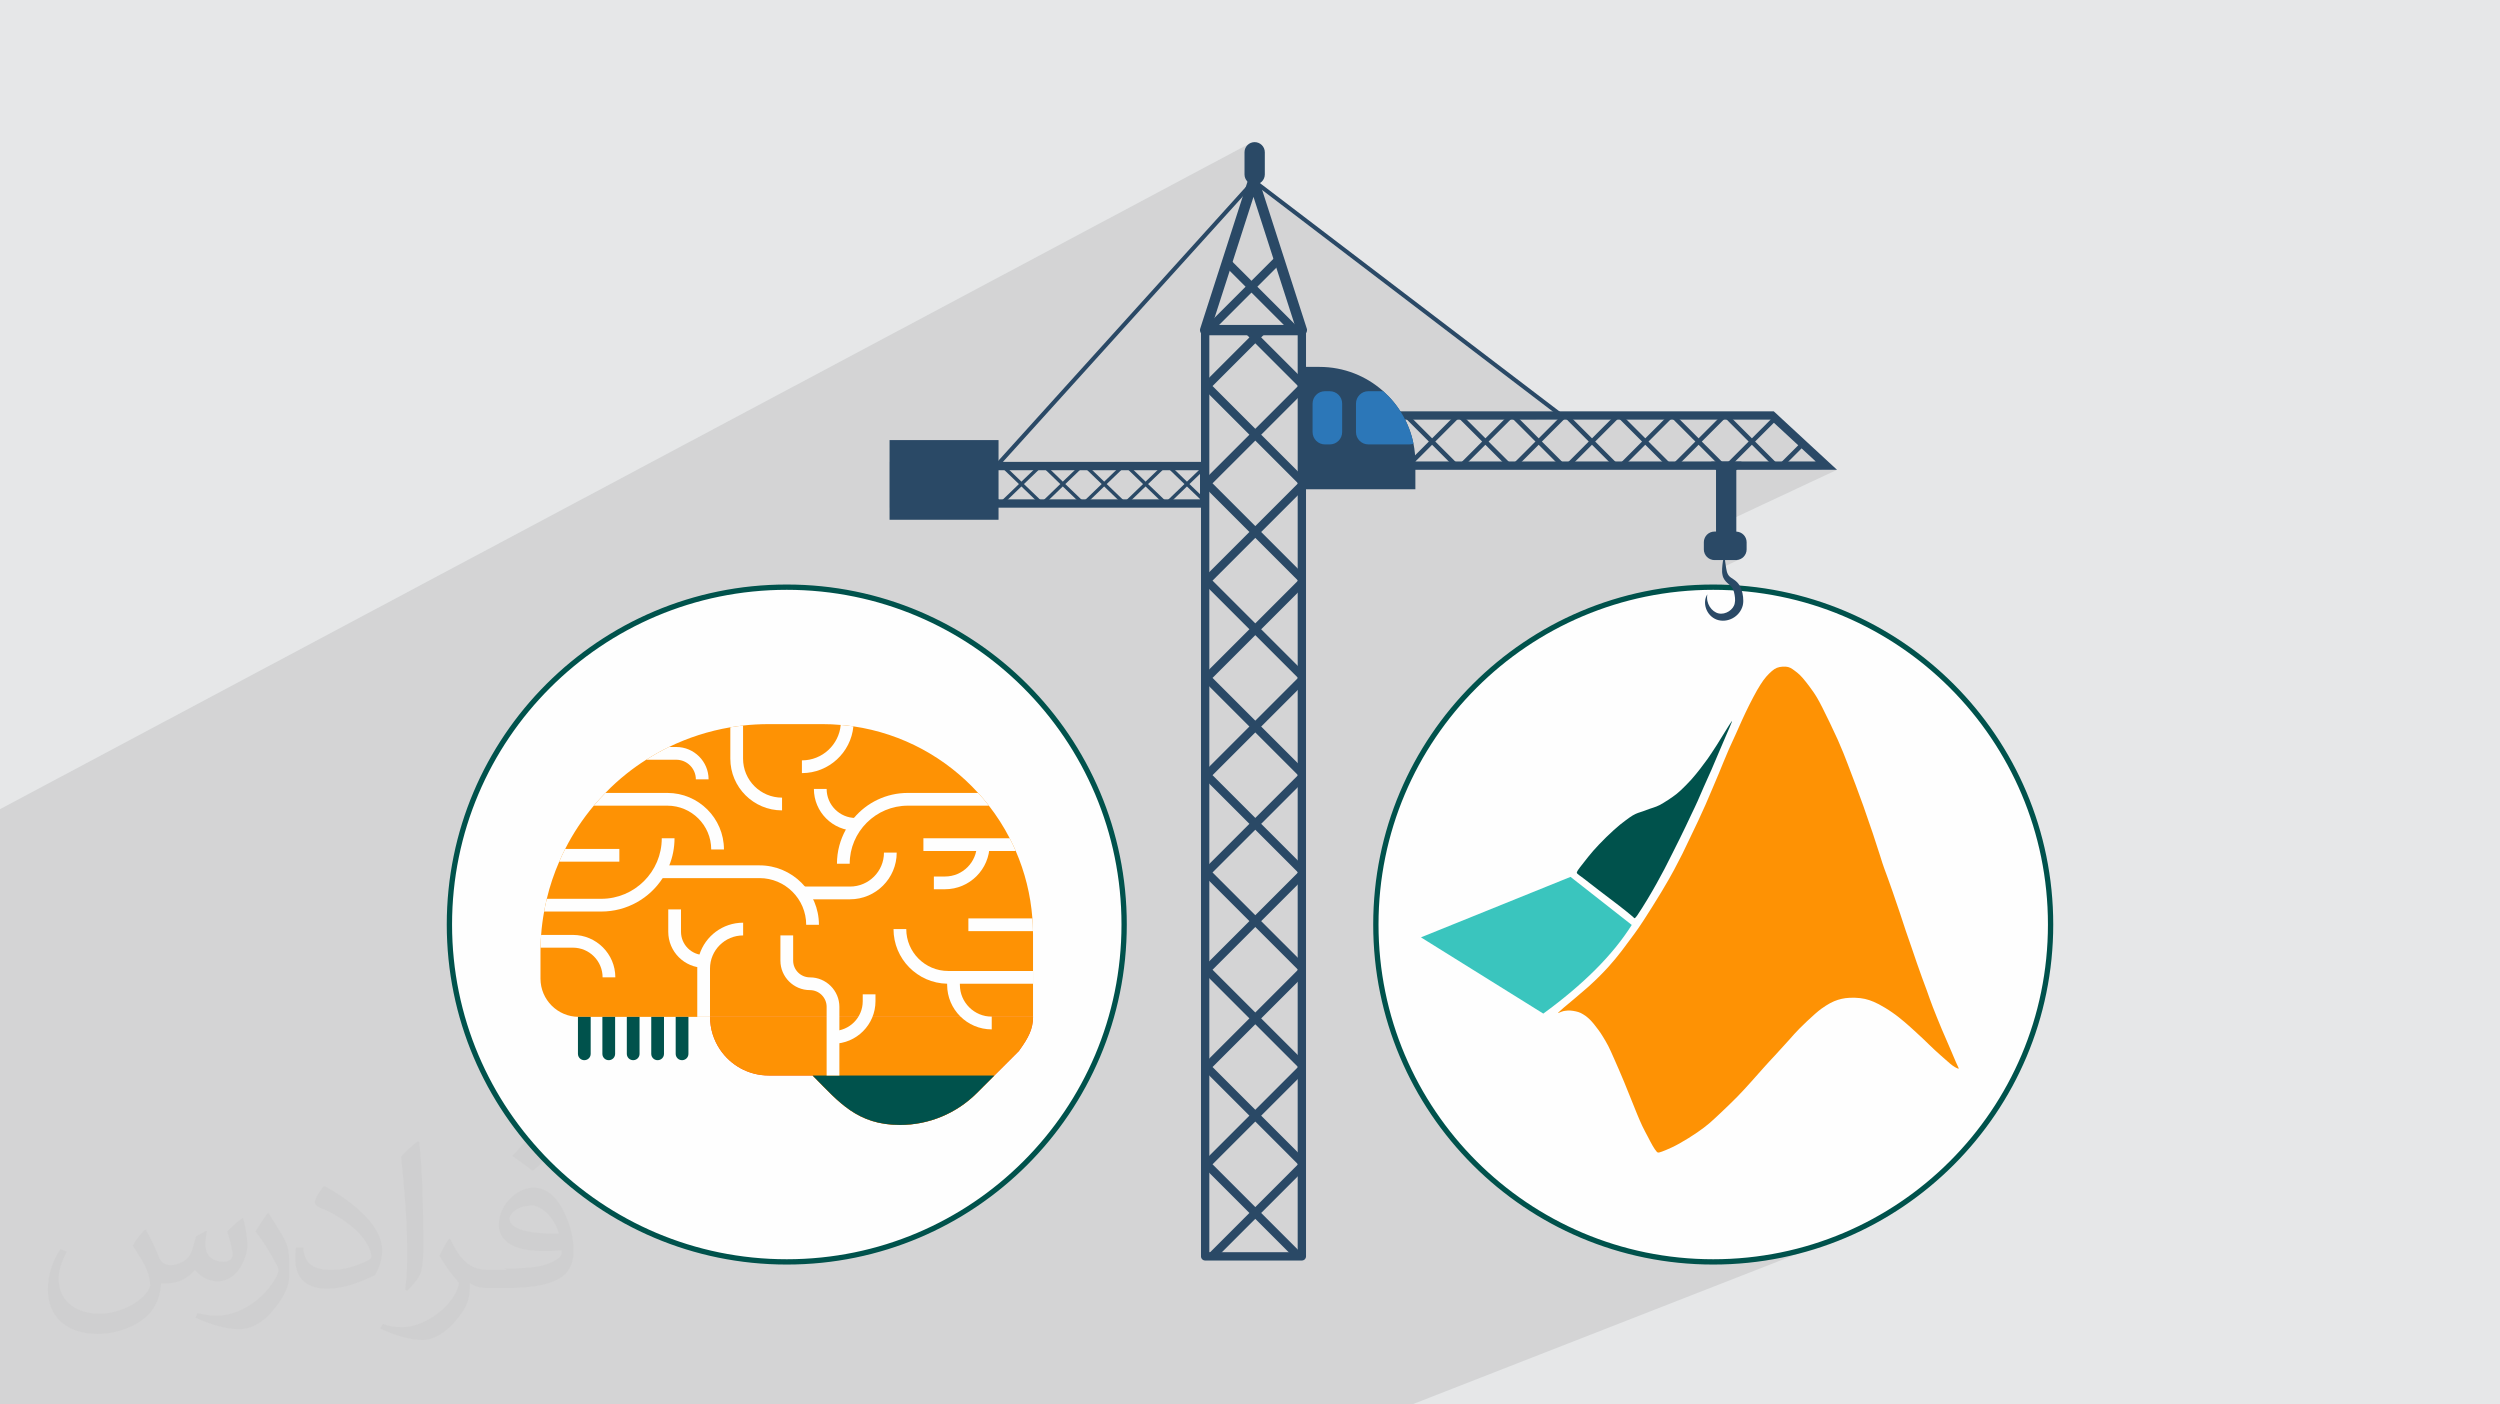 <?xml version="1.0" encoding="UTF-8"?>
<!DOCTYPE svg PUBLIC "-//W3C//DTD SVG 1.1//EN" "http://www.w3.org/Graphics/SVG/1.1/DTD/svg11.dtd">
<!-- Creator: CorelDRAW -->
<svg xmlns="http://www.w3.org/2000/svg" xml:space="preserve" width="94.217mm" height="52.913mm" version="1.1" style="shape-rendering:geometricPrecision; text-rendering:geometricPrecision; image-rendering:optimizeQuality; fill-rule:evenodd; clip-rule:evenodd"
viewBox="0 0 9421.7 5291.3"
 xmlns:xlink="http://www.w3.org/1999/xlink"
 xmlns:xodm="http://www.corel.com/coreldraw/odm/2003">
 <defs>
  <style type="text/css">
   <![CDATA[
    .str1 {stroke:#00524C;stroke-width:20;stroke-miterlimit:22.926}
    .str0 {stroke:#2A4966;stroke-width:7.62;stroke-miterlimit:22.926}
    .fil8 {fill:#00524C}
    .fil7 {fill:#3AC5BE}
    .fil0 {fill:#E6E7E8}
    .fil3 {fill:#FE9204}
    .fil4 {fill:#FEFEFE}
    .fil11 {fill:#00524C;fill-rule:nonzero}
    .fil5 {fill:#2A4966;fill-rule:nonzero}
    .fil6 {fill:#2C77B8;fill-rule:nonzero}
    .fil9 {fill:#FE9204;fill-rule:nonzero}
    .fil12 {fill:#FEFEFE;fill-rule:nonzero}
    .fil10 {fill:#FF5224;fill-rule:nonzero}
    .fil2 {fill:#373435;fill-opacity:0.031}
    .fil1 {fill:#373435;fill-opacity:0.102}
   ]]>
  </style>
 </defs>
 <g id="Layer_x0020_1">
  <polygon class="fil0" points="-0,0 9421.7,0 9421.7,5291.3 -0,5291.3 "/>
  <polygon class="fil1" points="-0,5149.04 -0,5146.3 -0,5146.18 -0,5144.59 -0,5129.99 -0,5127.29 -0,5114.86 -0,5088.79 -0,5077.97 -0,5066.07 -0,5043.86 -0,5028.33 -0,5022.69 -0,5021.74 -0,5012.44 -0,4989.61 -0,4984.28 -0,4980.54 -0,4978.96 -0,4971.47 -0,4952.17 -0,4942.14 -0,4907.47 -0,4907.17 -0,4895.89 -0,4895.86 -0,4895.3 -0,4887.58 -0,4880.82 -0,4869.21 -0,4866.95 -0,4866.85 -0,4836.82 -0,4836.74 -0,4836.12 -0,4829.1 -0,4828.65 -0,4811.43 -0,4809.29 -0,4796.66 -0,4791.52 -0,4776.2 -0,4775.73 -0,4765.75 -0,4765.65 -0,4761.25 -0,4759.06 -0,4750.18 -0,4732.6 -0,4730.15 -0,4717.72 -0,4712.58 -0,4706.21 -0,4702.83 -0,4696.59 -0,4691.89 -0,4682.3 -0,4670.4 -0,4663.19 -0,4652.9 -0,4650.15 -0,4637.92 -0,4634.62 -0,4632.78 -0,4626.65 -0,4624.77 -0,4616.93 -0,4612.18 -0,4602.49 -0,4591.54 -0,4589.73 -0,4572.33 -0,4569.24 -0,4557.24 -0,4553.31 -0,4552.11 -0,4551.05 -0,4546.23 -0,4536.4 -0,4531.6 -0,4521.81 -0,4512.71 -0,4508.17 -0,4490.9 -0,4487.4 -0,4475.67 -0,4470.54 -0,4464.92 -0,4454.97 -0,4450.12 -0,4441.58 -0,4440.23 -0,4440.14 -0,4425.69 -0,4408.57 -0,4406.5 -0,4404.7 -0,4393.19 -0,4388.06 -0,4383.92 -0,4382.72 -0,4379.17 -0,4372.65 -0,4367.74 -0,4357.73 -0,4345.86 -0,4332.22 -0,4325.29 -0,4317.08 -0,4309.78 -0,4307.4 -0,4304.65 -0,4299.58 -0,4289.4 -0,4284.44 -0,4275.6 -0,4274.32 -0,4268.79 -0,4237.36 -0,4235.11 -0,4215.51 -0,4205.22 -0,4202.32 -0,4196.76 -0,4159.46 -0,4130.52 -0,4129.35 -0,4121.22 -0,4113.57 -0,4079.06 -0,4066.81 -0,4065.01 -0,4063.22 -0,4054.85 -0,4050.98 -0,4047.1 -0,4032.99 -0,4031.22 -0,4029.72 -0,4028.48 -0,4022.86 -0,4021.25 -0,4010.77 -0,4009.17 -0,3999.53 -0,3998.61 -0,3994.83 -0,3993.98 -0,3990.02 -0,3986.53 -0,3985.65 -0,3982.72 -0,3973.03 -0,3964.7 -0,3959.66 -0,3941.88 -0,3929.78 -0,3925.74 -0,3925.37 -0,3921.42 -0,3919.17 -0,3917.64 -0,3916.95 -0,3913.84 -0,3904.23 -0,3895.83 -0,3880.83 -0,3872.35 -0,3862.99 -0,3860.35 -0,3856.14 -0,3856.09 -0,3848.13 -0,3847.64 -0,3844.32 -0,3834.81 -0,3826.32 -0,3822.46 -0,3802.32 -0,3802.16 -0,3790.28 -0,3786.27 -0,3778 -0,3777.7 -0,3774.19 -0,3764.75 -0,3756.2 -0,3752.14 -0,3746.08 -0,3720.07 -0,3715.7 -0,3711.13 -0,3707.1 -0,3703.66 -0,3696.8 -0,3696.68 -0,3681.98 -0,3675.78 -0,3666.59 -0,3664.28 -0,3604.52 -0,3581.78 -0,3576.76 -0,3572.31 -0,3572.19 -0,3561.52 -0,3560.84 -0,3539.28 -0,3510.16 -0,3500.78 -0,3498.81 -0,3465.06 -0,3462.36 -0,3462.34 -0,3457.33 -0,3457.28 -0,3427.28 -0,3405.25 -0,3399.87 -0,3375.58 -0,3270.45 -0,3217.46 -0,3217.19 -0,3207.77 -0,3194.49 -0,3190.28 -0,3181.63 -0,3174.17 -0,3141.49 -0,3069.26 -0,3049.47 4713.45,538.63 4706.94,542.17 4701.27,546.85 4696.59,552.52 4693.05,559.03 4690.82,566.22 4690.04,573.94 4690.04,657.29 4690.3,661.79 4691.07,666.13 4692.3,670.29 4693.99,674.24 4696.08,677.94 4698.57,681.38 4701.4,684.51 4704.57,687.32 4701.24,697.69 4683.98,716.79 4724.46,695.41 4716.07,704.7 4723.27,727.12 4751.49,712.24 5850.97,1550.28 5786.61,1581.7 5869,1581.7 5846.11,1604.64 5893.24,1581.7 5905.14,1581.7 5913.14,1589.7 5929.58,1581.7 6069.87,1581.7 6047.21,1604.41 6094.12,1581.7 6106.02,1581.7 6113.98,1589.66 6130.43,1581.7 6270.71,1581.7 6248.26,1604.19 6294.99,1581.7 6306.89,1581.7 6314.82,1589.63 6331.3,1581.7 6471.58,1581.7 6449.37,1603.96 6495.86,1581.7 6507.76,1581.7 6515.66,1589.6 6532.17,1581.7 6672.44,1581.7 6662.24,1591.93 6706.9,1570.65 6706.99,1570.73 6662,1592.16 6638.89,1615.33 6685.14,1593.31 6685.54,1593.69 6776.86,1678.1 6743.32,1711.65 6789.53,1689.83 6790.02,1690.28 6790.02,1690.32 6856.37,1751.59 6882.98,1739.09 6882.98,1748.26 6893.63,1743.26 6882.98,1754.79 6867.63,1761.99 6872.32,1766.32 6863.43,1770.49 6923.16,1770.49 6467.12,1984.04 6467.12,2003.3 6427.67,2021.75 6424.31,2027.94 6421.96,2035.5 6421.14,2043.62 6421.14,2070.51 6421.96,2078.64 6424.31,2086.21 6428.03,2093.05 6432.95,2099.02 6438.92,2103.94 6445.76,2107.66 6453.33,2110.01 6461.46,2110.83 6493.9,2110.83 6493.26,2114.41 6500.96,2110.83 6543.31,2110.83 6543.63,2110.68 6551.49,2109.61 6558.8,2107.11 6490.41,2138.83 6490.11,2142.09 6489.94,2145.44 6489.86,2148.86 6489.87,2152.33 6490.01,2155.86 6490.31,2159.44 6490.78,2163.08 6491.45,2166.78 6492.34,2170.53 6493.49,2174.31 6495.06,2178.03 6496.98,2181.64 6499.18,2185.1 6501.59,2188.38 6504.14,2191.43 6506.77,2194.22 6509.4,2196.71 6511.98,2199.08 6514.48,2201.33 6516.88,2203.46 6519.16,2205.5 6521.29,2207.46 6523.25,2209.35 6525.01,2211.19 6526.56,2213 6526.74,2213.23 6526.92,2213.46 6527.1,2213.7 6527.28,2213.93 6527.45,2214.17 6527.62,2214.41 6527.79,2214.65 6527.96,2214.9 5444.94,2714.46 5437.77,2723.58 5402.33,2773.42 5369.26,2825.01 5338.64,2878.25 5310.56,2933.07 5285.1,2989.39 5262.34,3047.13 5242.35,3106.2 5225.22,3166.53 5211.02,3228.05 5199.84,3290.66 5191.75,3354.29 5186.84,3418.85 5185.19,3484.28 5186.84,3549.71 5191.75,3614.27 5199.84,3677.9 5211.02,3740.51 5225.22,3802.03 5242.35,3862.36 5262.34,3921.43 5285.1,3979.17 5310.56,4035.49 5338.64,4090.31 5369.26,4143.55 5402.33,4195.14 5437.77,4244.98 5475.52,4293.01 5515.48,4339.15 5557.58,4383.3 5601.73,4425.4 5647.87,4465.36 5695.9,4503.11 5745.74,4538.55 5797.33,4571.62 5850.57,4602.24 5905.39,4630.32 5961.71,4655.78 6019.45,4678.54 6078.52,4698.53 6138.85,4715.66 6200.37,4729.86 6262.98,4741.04 6326.61,4749.13 6391.17,4754.04 6456.6,4755.69 6522.03,4754.04 6586.59,4749.13 6650.22,4741.04 6712.83,4729.86 6774.35,4715.66 6834.68,4698.53 6893.75,4678.54 5325.85,5291.3 3592.5,5291.3 3589.55,5291.3 3567.89,5291.3 3552.82,5291.3 3552.79,5291.3 3552.53,5291.3 3552.51,5291.3 3537.4,5291.3 3528.91,5291.3 3528.88,5291.3 3528.6,5291.3 3516.11,5291.3 3510.85,5291.3 3477.14,5291.3 3468.31,5291.3 3238.7,5291.3 3217.29,5291.3 3187.17,5291.3 3184.04,5291.3 3057.97,5291.3 2986.24,5291.3 2957.12,5291.3 2848.01,5291.3 2748.54,5291.3 2742.69,5291.3 2643.96,5291.3 2504.1,5291.3 2361.32,5291.3 2241.61,5291.3 2172.6,5291.3 2145.44,5291.3 2045.05,5291.3 1985.59,5291.3 1950.35,5291.3 1944.79,5291.3 1850.77,5291.3 1710.2,5291.3 1574.2,5291.3 1463.91,5291.3 1397.67,5291.3 1372.24,5291.3 1279.97,5291.3 1189.66,5291.3 1184.36,5291.3 1094.61,5291.3 953.57,5291.3 823.87,5291.3 722.34,5291.3 658.61,5291.3 634.89,5291.3 549.98,5291.3 463.83,5291.3 458.76,5291.3 373.02,5291.3 231.78,5291.3 107.95,5291.3 14.41,5291.3 -0,5291.3 -0,5269.71 -0,5259.47 -0,5226.03 -0,5223.93 -0,5223.39 -0,5203.99 -0,5185.13 -0,5182.87 -0,5175.9 -0,5151.61 "/>
  <path class="fil2" d="M551.23 4638.46c17.78,27.94 27.94,53.34 40.64,81.29 7.62,17.78 12.7,48.26 53.34,48.26 12.7,0 27.94,-5.08 43.18,-12.7 17.78,-10.16 27.94,-22.86 35.56,-43.18l15.24 -53.34 38.1 -20.32 2.54 2.54c-5.08,20.32 -5.08,38.1 -5.08,53.34 0,45.72 38.1,60.97 68.59,60.97 17.78,0 33.02,-10.16 33.02,-25.4 0,-20.32 -10.16,-58.43 -20.32,-88.91 17.78,-17.78 35.56,-35.56 58.43,-50.8l2.54 2.54c10.16,38.1 15.24,76.21 15.24,101.61 0,22.86 -10.16,53.34 -20.32,71.13 -17.78,35.56 -50.8,63.51 -91.45,63.51 -30.48,0 -63.51,-15.24 -86.37,-43.18l0 0c-22.86,27.94 -55.88,50.8 -109.23,50.8l-17.78 0c-2.54,35.56 -10.16,60.97 -22.86,83.83 -33.02,63.51 -127.01,106.69 -215.92,106.69 -124.47,0 -187.98,-71.13 -187.98,-167.65 0,-58.43 20.32,-114.31 48.26,-152.41l22.86 10.16c-17.78,35.56 -30.48,68.59 -30.48,101.61 0,88.91 71.13,132.09 154.95,132.09 78.75,0 175.28,-50.8 190.52,-106.69 -5.08,-63.51 -30.48,-91.45 -66.05,-149.87 10.16,-20.32 25.4,-38.1 43.18,-58.43l2.54 0 0 0 5.08 -2.54 0 0 0 0 0 0 0 0 0 0 0 0 0 0 0 0 0 5.08 0.03 -0.03zm1432.69 -337.85c25.4,15.24 53.34,35.56 76.21,58.43 -15.24,20.32 -30.48,38.1 -53.34,53.34 -25.4,-20.32 -50.8,-38.1 -76.21,-55.88 17.78,-20.32 35.56,-38.1 50.8,-55.88l0 0 0 0 0 0 0 0 0 0 0 0 0 0 0 0 2.54 0 0 -0.01zm12.7 243.86c-43.18,0 -76.21,27.94 -76.21,48.26 0,43.18 86.37,58.43 185.44,55.88 -12.7,-50.8 -58.43,-106.69 -109.23,-106.69l0 0 0 0 0 0 0 0 0 0 0 0 0 0 0 0 0 0 0 2.54 0 0.01zm-96.53 236.24c55.88,0 104.15,-2.54 139.71,-10.16 40.64,-10.16 76.21,-30.48 76.21,-45.72 0,-5.08 0,-7.62 0,-12.7 -22.86,2.54 -48.26,2.54 -71.13,2.54 -76.21,0 -132.09,-17.78 -154.95,-58.43 -5.08,-10.16 -10.16,-22.86 -10.16,-38.1 0,-40.64 17.78,-78.75 48.26,-106.69 25.4,-22.86 53.34,-35.56 83.83,-35.56 53.34,0 93.99,43.18 121.93,109.23 15.24,35.56 27.94,78.75 27.94,129.55 0,35.56 -10.16,63.51 -30.48,86.37 -40.64,38.1 -114.31,53.34 -228.62,53.34l-50.8 0 0 0 -12.7 0c-27.94,0 -48.26,-5.08 -66.05,-17.78l-2.54 0c0,5.08 0,12.7 0,20.32 0,25.4 -7.62,58.43 -25.4,83.83 -50.8,76.21 -106.69,109.23 -152.41,109.23 -48.26,0 -106.69,-17.78 -160.03,-43.18l10.16 -17.78c17.78,7.62 40.64,12.7 73.67,12.7 86.37,0 198.14,-83.83 213.38,-165.11 -2.54,-5.08 -10.16,-15.24 -17.78,-22.86 -25.4,-30.48 -40.64,-55.88 -55.88,-81.29 12.7,-25.4 22.86,-45.72 35.56,-63.51l5.08 0c35.56,76.21 71.13,116.85 144.79,116.85l12.7 0 0 0 53.34 0 0 -2.54 0 0 0 0 0 0 -7.62 -2.54 -0.01 -0.01zm-373.41 78.75c5.08,-33.02 7.62,-73.67 7.62,-109.23l0 -53.34c0,-99.07 -12.7,-243.86 -22.86,-337.85 17.78,-20.32 43.18,-43.18 63.51,-58.43l5.08 2.54c12.7,119.39 15.24,256.56 15.24,383.57 0,33.02 0,66.05 -5.08,88.91 -2.54,30.48 -20.32,53.34 -55.88,88.91l-7.62 -5.08 0 0 0 0 0 0 0 0 0 0 0 0 0 0 0 0 -0.01 0zm-383.58 -157.5c2.54,48.26 25.4,83.83 104.15,83.83 50.8,0 91.45,-12.7 139.71,-35.56 7.62,-5.08 12.7,-10.16 12.7,-12.7 0,-27.94 -22.86,-68.59 -60.97,-104.15 -38.1,-33.02 -83.83,-63.51 -132.09,-81.29 -15.24,-7.62 -20.32,-15.24 -20.32,-20.32 0,-15.24 17.78,-40.64 33.02,-60.97l5.08 0c53.34,27.94 109.23,68.59 152.41,111.77 38.1,40.64 63.51,83.83 63.51,129.55 0,33.02 -10.16,66.05 -27.94,93.99 -58.43,27.94 -119.39,50.8 -177.82,50.8 -73.67,0 -121.93,-33.02 -121.93,-114.31 0,-10.16 0,-22.86 2.54,-40.64l25.4 0 0 0 0 0 0 0 0 0 0 0 0 0 0 0 0 0 0 0 0 0 2.54 0 0.01 0zm-132.09 -132.09l45.72 73.67c17.78,27.94 33.02,55.88 33.02,104.15l0 60.97c0,48.26 -30.48,99.07 -81.29,152.41 -38.1,35.56 -73.67,48.26 -106.69,48.26 -48.26,0 -101.61,-15.24 -165.11,-43.18l7.62 -17.78c20.32,5.08 43.18,10.16 71.13,10.16 91.45,0 182.9,-66.05 226.08,-147.33 5.08,-10.16 7.62,-17.78 7.62,-22.86 0,-10.16 -5.08,-20.32 -10.16,-27.94 -22.86,-43.18 -48.26,-83.83 -76.21,-119.39 15.24,-22.86 27.94,-45.72 45.72,-68.59l5.08 0 0 0 2.54 0 0 0 0 0 0 0 0 0 0 0 0 0 0 0 0 0 -5.08 -2.54 0.01 -0.01z"/>
  <g id="_2222170632128">
   <path class="fil3" d="M7398.7 2778.68c-68.05,0 -122.76,56.28 -122.76,124.37 0,68.05 54.73,122.84 122.76,122.84 68.14,0 124.37,-54.79 124.37,-122.84 0,-68.09 -56.23,-124.37 -124.37,-124.37l0 0z"/>
   <path class="fil4" d="M7314.38 3566.11c-125.77,0 -226.46,102.12 -226.46,227.85 0,124.37 100.69,226.46 226.46,226.46 124.34,0 226.55,-102.07 226.55,-226.46 0,-125.75 -102.21,-227.85 -226.55,-227.85l0 0z"/>
   <path class="fil3" d="M7314.38 3669.61c-68.05,0 -124.34,56.29 -124.34,124.34 0,68.08 56.29,122.87 124.34,122.87 68.14,0 122.84,-54.79 122.84,-122.87 0,-68.05 -54.71,-124.34 -122.84,-124.34l0 0z"/>
   <path class="fil5" d="M4395.31 1890.22l-68.58 -65.97 68.58 -65.97 68.55 65.97 -68.55 65.97zm-155.95 0l-68.58 -65.97 68.58 -65.97 68.44 65.97 -68.44 65.97zm-155.93 0l-68.58 -65.97 68.58 -65.97 68.43 65.97 -68.43 65.97zm-155.95 0l-68.58 -65.97 68.58 -65.97 68.43 65.97 -68.43 65.97zm-156.05 0l-68.47 -65.97 68.47 -65.97 68.58 65.97 -68.58 65.97zm-155.95 0l-68.43 -65.97 68.43 -65.97 68.58 65.97 -68.58 65.97zm-155.94 0l-68.43 -65.97 68.43 -65.97 68.55 65.97 -68.55 65.97zm1083.32 -123.78l0 -14.11 -4.34 0 -4.2 4.07 -61.13 58.75 -60.74 -58.75 -4.35 -4.07 -25.61 0 -4.2 4.07 -61.03 58.75 -60.75 -58.75 -4.34 -4.07 -25.62 0 -4.19 4.07 -61.02 58.75 -60.77 -58.75 -4.34 -4.07 -25.62 0 -4.22 4.07 -61.02 58.75 -60.77 -58.75 -4.31 -4.07 -25.61 0 -4.2 4.07 -61.03 58.75 -61.02 -58.75 -4.19 -4.07 -25.5 0 -4.19 4.07 -61.02 58.75 -0.11 -0.17 -60.89 -58.58 -4.23 -4.07 -25.5 0 -4.19 4.07 -61.01 58.75 -61.04 -58.75 -4.19 -4.07 -25.5 0 -4.35 4.07 -60.88 58.75 -11.89 -11.47 0 18.2 2.46 2.38 -2.46 2.34 0 18.22 11.89 -11.47 66.69 64.24 4.2 4.11 14.12 0 4.34 -4.11 66.58 -64.24 66.7 64.24 4.2 4.11 14.11 0 4.31 -4.11 66.47 -64.07 0.12 -0.17 66.69 64.24 3.2 3.14 1 0.94 14.23 0 4.2 -4.12 66.58 -64.23 66.73 64.23 4.19 4.12 14.24 0 4.19 -4.12 66.58 -64.23 66.7 64.23 4.35 4.12 14.11 0 4.2 -4.12 66.58 -64.23 66.83 64.23 4.22 4.12 14.12 0 4.23 -4.12 66.58 -64.23 66.7 64.23 4.35 4.12 14.08 0 4.34 -4.12 66.47 -64.23 65 62.35 4.69 4.73 0 -18.22 -4.69 -4.58 -55.47 -53.38 55.47 -53.26 4.69 -4.57 0 0.05z"/>
   <polygon class="fil5" points="4538.14,1756.4 4522.41,1756.4 4522.41,1881.89 3385.35,1881.89 3385.35,1772.11 4538.14,1772.11 4538.14,1756.4 4522.41,1756.4 4538.14,1756.4 4538.14,1740.67 3353.92,1740.67 3353.92,1913.29 4553.84,1913.29 4553.84,1740.67 4538.14,1740.67 "/>
   <polygon class="fil5" points="3352.49,1958.83 3763.18,1958.83 3763.18,1658.54 3352.49,1658.54 "/>
   <path class="fil5" d="M6501.81 1752.27l-88.25 -88.25 88.25 -88.27 88.26 88.27 -88.26 88.25zm-200.87 0l-88.25 -88.25 88.25 -88.27 88.27 88.27 -88.27 88.25zm-200.87 0l-88.27 -88.25 88.27 -88.27 88.27 88.27 -88.27 88.25zm-200.88 0l-88.25 -88.25 88.25 -88.27 88.27 88.27 -88.27 88.25zm-200.87 0l-88.27 -88.25 88.27 -88.27 88.27 88.27 -88.27 88.25zm-200.87 0l-88.27 -88.25 88.27 -88.27 88.27 88.27 -88.27 88.25zm-200.86 0l-88.25 -88.25 88.25 -88.27 88.26 88.27 -88.26 88.25zm-200.88 0l-88.25 -88.25 88.25 -88.27 88.26 88.27 -88.26 88.25zm1692.27 -85.29l-85.27 85.28 -88.27 -88.25 81.84 -81.84 -12.55 -11.78 -81.35 81.53 -85.92 -85.93 -5.49 -5.49 -18.22 0 -5.49 5.49 -85.75 85.93 -91.41 -91.42 -18.22 0 -5.49 5.49 -85.75 85.93 -91.41 -91.42 -18.2 0 -5.48 5.49 -85.75 85.93 -85.93 -85.93 -5.48 -5.49 -18.22 0 -5.49 5.49 -85.75 85.93 -85.92 -85.93 -5.49 -5.49 -18.22 0 -5.49 5.49 -85.75 85.93 -91.41 -91.42 -18.22 0 -5.49 5.49 -85.75 85.93 -85.92 -85.93 -5.49 -5.49 -18.22 0 -5.49 5.49 -85.75 85.93 -85.92 -85.93 -5.49 -5.49 -18.22 0 -5.48 5.49 -85.75 85.93 -89.68 -89.68 0 24.33 0.61 0.65 76.8 76.79 -71.31 71.31 -5.52 5.49 -0.62 0.61 0 18.87 5.66 0 5.49 -5.49 78.53 -78.53 78.38 78.53 5.49 5.49 32.98 0 5.49 -5.49 78.53 -78.53 78.36 78.53 5.48 5.49 32.99 0 84.01 -84.05 78.36 78.52 5.49 5.49 32.98 0 5.49 -5.49 78.53 -78.52 78.36 78.52 5.48 5.49 32.99 0 84.01 -84.05 78.53 78.53 5.49 5.49 32.84 0 84.01 -84.05 78.53 78.52 5.49 5.49 32.83 0 5.49 -5.49 78.53 -78.52 78.53 78.52 5.49 5.49 32.83 0 5.53 -5.49 78.52 -78.52 84.02 84.05 32.84 0 84.01 -84.05 78.53 78.52 5.49 5.49 32.83 0 5.49 -5.49 76.01 -76.01 -12.71 -11.79 0.01 0.09z"/>
   <polygon class="fil5" points="6882.98,1754.79 6882.98,1739.09 4927.46,1739.09 4927.46,1581.7 6672.75,1581.7 6673.04,1581.97 6685.54,1593.69 6777.46,1678.66 6790.02,1690.28 6790.02,1690.32 6872.32,1766.32 6882.98,1754.79 6882.98,1739.09 6882.98,1754.79 6893.63,1743.26 6811.32,1667.25 6798.61,1655.49 6798.61,1655.45 6706.9,1570.65 6706.99,1570.73 6694.29,1558.82 6689.33,1554.36 6684.87,1550.28 4896.04,1550.28 4896.04,1770.49 6923.16,1770.49 6893.63,1743.26 "/>
   <polygon class="fil5" points="3764.47,1757.57 3752.81,1747.05 4724.52,671.93 5889.33,1559.75 5879.79,1572.25 4726.48,693.18 "/>
   <path class="fil5" d="M5334.09 1744.11l0 99.72 -427.84 0 0 -461.11 66.45 0c92.17,0 176.51,34.54 240.28,91.56 57.34,50.88 98.16,119.82 113.9,197.7 4.69,23.27 7.22,47.45 7.22,72.11l-0.01 0.02z"/>
   <path class="fil6" d="M5011.57 1674.88l-18.33 0c-25.71,0 -46.57,-20.86 -46.57,-46.57l0 -107.4c0,-25.71 20.86,-46.57 46.57,-46.57l18.33 0c25.71,0 46.58,20.83 46.58,46.57l0 107.4c0,25.71 -20.87,46.57 -46.58,46.57z"/>
   <path class="fil6" d="M5326.87 1672.01c-4.88,1.9 -10.39,2.82 -15.88,2.82l-154.24 0c-25.59,0 -46.48,-20.89 -46.48,-46.48l0 -107.44c0,-25.76 20.89,-46.63 46.48,-46.63l56.23 0c57.34,50.88 98.16,119.82 113.9,197.7l-0.01 0.03z"/>
   <path class="fil5" d="M4569.65 4387.9l161.12 -161.12 161.11 161.12 -161.11 161.11 -161.12 -161.11zm0 -366.63l161.12 -161.11 161.11 161.11 -161.11 161.12 -161.12 -161.12zm0 -366.61l161.12 -161.11 161.11 161.11 -161.11 161.11 -161.12 -161.11zm0 -366.62l161.12 -161.11 161.11 161.11 -161.11 161.12 -161.12 -161.12zm0 -366.64l161.12 -161.12 161.11 161.12 -161.11 161.11 -161.12 -161.11zm0 -366.62l161.12 -161.11 161.11 161.11 -161.11 161.14 -161.12 -161.14zm0 -366.61l161.12 -161.11 161.11 161.11 -161.11 161.11 -161.12 -161.11zm0 -366.65l161.12 -161.11 161.11 161.11 -161.11 161.11 -161.12 -161.11zm0 -366.65l161.12 -161.08 161.11 161.08 -161.11 161.11 -161.12 -161.11zm336.64 3269.68l-153.31 -153.3 153.31 -153.3 0 -60.05 -153.31 -153.3 153.31 -153.3 0 -60.01 -153.31 -153.3 153.31 -153.3 0 -60.05 -153.31 -153.3 153.31 -153.3 0 -60.05 -153.31 -153.3 153.31 -153.3 0 -60.01 -153.31 -153.3 153.31 -153.31 0 -60.04 -153.31 -153.3 153.31 -153.3 0 -60.05 -153.31 -153.3 153.31 -153.3 0 -60.05 -153.31 -153.3 153.31 -153.3 0 -60.04 -153.31 -153.31 27.56 -27.55 -44.4 0 -5.34 5.34 -5.34 -5.34 -44.43 0 27.55 27.55 -166.68 166.68 0 33.26 166.68 166.68 -166.68 166.68 0 33.25 166.68 166.68 -166.68 166.68 0 33.25 166.68 166.69 -166.68 166.68 0 33.25 166.68 166.68 -166.68 166.68 0 33.25 166.68 166.68 -166.68 166.72 0 33.25 166.68 166.68 -166.68 166.68 0 33.25 166.68 166.72 -166.68 166.68 0 33.25 166.68 166.68 -166.68 166.69 0 33.25 166.68 166.71 -163.53 163.54 44.4 0 141.33 -141.33 141.33 141.33 34.19 0 0 -10.24 -0.01 0.14z"/>
   <path class="fil5" d="M4906.31 4734.77l0 -15.7 -348.72 0 0 -3459.34 332.98 0 0 3475.04 15.71 0 0 -15.7 0 15.7 15.7 0 0 -3490.74c0,-4.13 -1.68,-8.19 -4.61,-11.12 -2.94,-2.94 -6.99,-4.61 -11.09,-4.61l-364.42 0c-4.14,0 -8.2,1.67 -11.13,4.61 -2.93,2.93 -4.61,6.99 -4.61,11.12l0 3490.74c0,4.13 1.68,8.19 4.61,11.09 2.93,2.93 6.99,4.61 11.13,4.61l364.42 0c4.13,0 8.19,-1.68 11.09,-4.61 2.93,-2.94 4.61,-6.96 4.61,-11.09l-15.7 0 0.03 0z"/>
   <polygon class="fil5" points="4738.54,1080.54 4825.52,993.38 4814.69,959.93 4716.38,1058.24 4629.7,971.56 4618.84,1005.15 4694.22,1080.54 4547.24,1227.38 4530.57,1244.02 4575.03,1244.02 4716.38,1102.7 4857.72,1244.02 4891.81,1244.02 4891.81,1233.82 "/>
   <path class="fil5 str0" d="M4906.25 1244.02l0 -15.7 -364.36 0 0 15.7 14.94 4.82 5.34 -16.67 0 0.03 71.61 -222.23 10.86 -33.6 0 -0.03 70.52 -219.27 0 0 21.04 -65.48 -0.04 0.1 2.82 -8.63 -14.94 -4.88 -14.94 4.82 1.41 4.4 29.67 92.35 59.51 184.99 0 0.06 10.86 33.46 0 -0.04 80.74 250.64 14.94 -4.82 0 -15.7 0 15.7 14.94 -4.81 -80.74 -250.68 0 -0.03 -10.82 -33.46 0 0.03 -59.52 -184.99 -29.69 -92.35 -1.41 -4.4c-2.05,-6.46 -8.13,-10.86 -14.9,-10.92 -6.78,0 -12.86,4.37 -14.96,10.83l-2.85 8.63 0 0.09 -21.03 65.5 0 0 -70.53 219.24 0 0 -10.86 33.63 -71.6 222.23 0 0 -5.34 16.63c-1.56,4.82 -0.71,10.01 2.26,14.07 2.97,4.07 7.66,6.45 12.71,6.45l364.36 0c5.05,0 9.74,-2.38 12.71,-6.45 2.97,-4.08 3.81,-9.28 2.27,-14.09l-14.94 4.82 -0.04 0.01z"/>
   <path class="fil5" d="M4728.36 695.61l0 0c-21.15,0 -38.32,-17.16 -38.32,-38.32l0 -83.35c0,-21.15 17.17,-38.32 38.32,-38.32 21.16,0 38.33,17.17 38.33,38.32l0 83.35c0,21.19 -17.17,38.32 -38.33,38.32z"/>
   <circle class="fil4 str1" cx="6456.6" cy="3484.28" r="1271.41"/>
   <g id="_2315258926864">
    <path class="fil7" d="M5918.79 3304.66l230.76 181.13c-70.62,112.32 -181.64,223.6 -333.35,334.13l-461.03 -287.31 563.62 -227.94 0 -0.02 0 0.01z"/>
    <path class="fil8" d="M6171.04 3448.7c8.96,-12.79 25.33,-39.15 38.63,-61.16 13.3,-22.26 23.8,-40.17 33.77,-58.34 9.98,-18.17 19.95,-36.33 29.42,-54.24 9.47,-18.17 18.42,-36.07 28.4,-56.03 9.99,-19.96 21.24,-41.95 29.67,-59.36 8.71,-17.39 14.85,-29.93 21.51,-44.25 6.9,-14.33 14.33,-30.44 21.99,-46.56 7.68,-16.13 15.6,-31.99 23.02,-48.88 7.67,-16.87 15.1,-34.54 23.79,-54.75 8.96,-20.2 19.46,-43.23 29.16,-65.23 9.72,-22.25 18.67,-43.74 27.64,-64.98 8.71,-20.97 17.66,-41.18 26.62,-62.16 8.96,-20.73 18.42,-41.95 21.49,-50.66 3.07,-8.45 -0.25,-4.35 -11.25,13.3 -11.01,17.66 -30.2,48.61 -44.53,71.88 -14.84,23.03 -24.82,38.12 -34.28,51.7 -9.47,13.3 -18.42,25.32 -28.41,38.11 -9.72,12.53 -20.71,26.1 -33.52,40.68 -13.03,14.33 -27.88,29.42 -39.39,40.17 -11.52,11 -20.21,17.4 -30.95,25.07 -11.01,7.68 -24.31,16.63 -34.79,22.78 -10.74,6.65 -18.66,10.74 -26.87,13.81 -8.44,3.33 -16.87,5.89 -25.58,8.71 -8.45,3.06 -17.14,6.38 -24.31,8.95 -7.16,2.3 -13.03,4.09 -19.19,6.4 -5.89,2.3 -12.28,4.87 -19.95,9.47 -7.94,4.61 -16.88,11.25 -28.15,19.7 -11.76,8.7 -25.32,19.19 -42.97,35.31 -17.66,15.86 -39.65,37.35 -56.29,55.01 -16.88,17.39 -28.13,31.21 -39.92,45.55 -11.76,14.58 -23.8,29.93 -30.95,39.39 -7.41,9.72 -9.99,13.81 -11.25,16.88 -1.54,2.82 -1.79,5.12 1.78,8.45 3.58,3.57 11.01,8.18 23.8,17.9 12.79,9.97 31.46,24.56 55.78,43.24 24.31,18.42 54.24,41.18 77.27,58.83 22.77,17.66 38.88,30.7 47.07,37.87 8.19,6.9 8.71,7.92 9.22,8.45 0.24,0.51 0.24,0 1.02,0.51 1.01,0.24 2.55,1.28 11.51,-11.52l0 0 -0.03 0 0.02 0z"/>
    <path class="fil3" d="M5872.73 3817.87c2.05,-0.51 7.17,-3.33 12.28,-5.11 5.12,-2.05 10.24,-3.07 15.62,-3.58 5.38,-0.76 11,-1.02 17.38,-0.76 6.4,0.51 13.82,1.54 20.47,3.07 6.65,1.54 12.53,3.07 18.93,6.14 5.89,3.06 12.27,6.9 18.17,11 5.63,4.36 11.01,8.71 16.12,13.83 5.12,5.12 10.24,10.74 15.6,17.39 5.38,6.64 11.25,14.33 16.88,21.99 5.62,7.68 11,15.35 16.88,25.33 6.39,9.99 13.3,22.26 19.95,34.79 6.4,12.79 12.53,26.09 23.03,50.15 10.5,23.53 25.32,57.83 36.59,84.94 11.25,26.87 19.19,46.82 26.86,66.52 7.94,19.7 15.86,39.15 22.51,55.78 6.9,16.37 12.53,29.94 19.19,44.01 6.9,14.33 14.58,28.65 21.24,41.19 6.65,12.79 12.28,24.04 17.91,33.52 5.38,9.46 11,17.39 14.58,21.48 3.84,4.37 5.63,4.61 10.5,3.58 4.87,-1.28 12.79,-3.84 25.32,-9.21 12.27,-5.12 29.16,-12.53 50.67,-24.56 21.5,-12.03 47.57,-28.13 67.03,-41.7 19.45,-13.3 32.49,-23.54 45.04,-34.03 12.52,-10.75 24.3,-21.75 42.72,-39.15 18.42,-17.14 42.99,-40.92 62.95,-61.15 19.95,-20.46 35.29,-37.36 52.45,-56.53 16.87,-19.17 35.56,-40.41 49.37,-55.52 13.56,-15.35 22.5,-24.55 38.62,-41.95 15.86,-17.4 39.4,-42.99 55.01,-60.39 15.35,-17.39 23.29,-26.6 39.15,-42.72 16.12,-16.13 40.41,-39.41 58.34,-55.01 18.17,-15.86 29.93,-24.31 41.18,-31.21 11.01,-7.17 21.5,-12.53 30.95,-16.63 9.99,-4.09 18.67,-6.9 27.89,-8.96 9.47,-2.05 18.93,-3.58 31.21,-4.09 12.03,-0.5 26.86,-0.24 39.41,1.29 12.79,1.54 23.53,4.08 34.28,7.67 10.49,3.58 21.24,7.92 35.56,15.35 14.33,7.68 32.75,18.42 49.88,30.44 17.38,11.77 33.52,25.08 46.56,36.07 13.04,11.01 22.77,19.96 33.27,29.43 10.49,9.46 21.74,19.7 35.8,33 14.07,13.3 30.7,30.18 46.06,44.25 15.1,14.08 28.65,25.58 37.87,33.79 9.47,8.18 14.58,13.03 20.21,17.66 5.89,4.87 12.03,9.21 17.15,12.27 5.12,3.08 9.22,4.61 11.76,5.63 2.3,0.75 3.33,0.75 1.79,-3.07 -1.54,-3.84 -5.38,-11.53 -10.24,-22.52 -4.87,-11 -10.74,-25.32 -19.7,-46.3 -8.95,-20.98 -20.99,-48.35 -33.26,-77 -11.76,-28.64 -24.31,-58.59 -33.52,-82.89 -9.47,-24.31 -15.86,-43.5 -22,-60.64 -6.13,-17.15 -12.27,-32.75 -18.66,-50.4 -6.65,-17.66 -13.56,-37.34 -19.7,-55.51 -6.4,-18.42 -12.04,-35.05 -18.93,-55.52 -6.9,-20.21 -15.35,-44.01 -22.51,-64.98 -6.91,-20.72 -12.53,-38.63 -21.49,-65.25 -8.7,-26.34 -20.73,-61.14 -28.91,-84.68 -8.19,-23.53 -12.8,-36.08 -17.39,-48.87 -4.87,-12.79 -9.73,-26.09 -14.07,-38.38 -4.37,-12.04 -7.94,-23.03 -14.34,-43.75 -6.39,-20.46 -16.12,-50.4 -27.63,-84.94 -11.52,-34.54 -25.33,-73.69 -36.07,-104.64 -11.01,-30.7 -19.19,-53.2 -28.92,-78.79 -9.46,-25.58 -20.46,-54.24 -30.7,-80.84 -10.23,-26.87 -19.96,-51.93 -36.83,-90.05 -17.15,-37.87 -41.71,-89.04 -58.08,-121.27 -16.37,-32.25 -24.82,-45.8 -34.54,-59.87 -9.47,-14.07 -20.98,-28.64 -29.42,-39.39 -8.7,-10.75 -14.84,-17.91 -21.24,-24.05 -6.38,-6.13 -12.79,-11.25 -18.93,-15.61 -5.89,-4.34 -11.25,-8.45 -16.63,-11.01 -5.38,-2.56 -10.75,-4.08 -17.66,-4.6 -7.17,-0.51 -15.86,0.24 -23.02,1.54 -7.41,1.53 -13.04,3.84 -19.45,7.92 -6.14,4.08 -13.3,10.23 -20.21,17.15 -7.17,6.9 -13.81,14.84 -21.24,24.82 -7.17,9.98 -14.84,22.25 -24.04,37.87 -8.7,15.61 -18.93,34.78 -28.92,54.5 -9.99,19.95 -19.45,40.16 -27.9,58.58 -8.44,18.66 -15.61,35.05 -23.79,53.21 -8.45,17.9 -17.4,37.34 -25.33,55.51 -7.94,18.17 -14.84,35.05 -20.98,49.88 -5.88,14.84 -11.25,27.9 -17.39,42.46 -5.89,14.59 -12.8,30.7 -21.51,50.91 -8.43,20.21 -18.66,44.26 -28.13,65.75 -9.46,21.51 -17.91,40.17 -27.13,59.62 -9.21,19.7 -18.92,40.17 -29.42,61.66 -10.23,21.48 -20.73,44 -30.95,64.47 -10.24,20.47 -19.96,39.15 -31.72,61.14 -11.76,21.75 -25.84,46.83 -46.82,81.62 -20.98,34.78 -48.87,79.06 -66.26,105.91 -17.15,26.62 -24.05,35.83 -36.33,52.96 -12.53,17.16 -30.95,42.22 -47.58,63.97 -16.63,21.5 -31.47,39.66 -50.15,60.39 -18.93,20.71 -41.96,44.51 -73.93,73.43 -32.24,28.65 -73.68,62.68 -94.91,80.59 -20.98,18.18 -22,19.96 -19.7,19.7l0 0 0 -0.03 -0.01 -0.01z"/>
   </g>
   <g id="_2781353886096">
    <path class="fil5" d="M6499.9 2090.52c-0.21,17.4 2.88,33.95 5.49,50.86 1.26,8.21 2.99,15.96 6.13,22.06 3.2,6.16 6.92,9.99 13.36,14.41 6.21,4.4 14.4,8.77 22.1,16.81 7.72,8.07 12.71,17.82 16.02,27.14 3.32,9.53 4.88,18.43 6.14,28.05 1.12,9.63 1.26,19.9 -0.86,30.43 -10.36,43.96 -58.13,69.5 -98.65,54.88 -40.38,-15.32 -55.05,-65.47 -35.1,-95.37 -6.81,34.24 16.46,66.35 42.44,71.99 25.85,5.87 56.31,-13.97 60.63,-38.04 3.05,-12.23 0.76,-28.87 -2.84,-42.99 -1.79,-6.99 -4.44,-13.03 -8.2,-17.75 -3.81,-4.79 -10.21,-9.78 -17.16,-16.29 -6.96,-6.2 -14.62,-16.03 -17.06,-26.18 -2.7,-10.07 -2.76,-19.58 -2.23,-28.44 1.64,-17.22 2.79,-35.3 9.86,-51.56l-0.07 -0.01z"/>
    <path class="fil5" d="M6543.63 2003.45l0 -231.33c9.68,-8.25 16.64,-19.52 19.3,-32.43l-113.68 0c2.55,12.35 9.03,23.21 18.08,31.36l-0.21 0 0 232.25 -5.66 0c-22.27,0 -40.32,18.08 -40.32,40.32l0 26.89c0,22.27 18.05,40.32 40.32,40.32l82.17 0 0 -0.15c21.57,-0.82 38.82,-18.43 38.82,-40.17l0 -26.89c0,-21.78 -17.26,-39.38 -38.82,-40.17z"/>
   </g>
   <circle class="fil4 str1" cx="2965.1" cy="3484.28" r="1271.41"/>
   <g id="_2781068573200">
    <path class="fil9" d="M3893.16 3522.23l0 309.94 -1712.17 0c-79.49,0 -144.06,-64.62 -144.06,-144.05l0 -99.62c0,-5.79 0,-11.52 0.21,-17.05 0.27,-16.08 0.96,-32.18 2.18,-48.05 2.17,-29.74 6,-59.05 11.31,-88.09 2.87,-16.09 6.21,-32.18 10.03,-48 11.53,-48.49 27.41,-95.32 46.84,-139.98 6.96,-16.3 14.39,-32.18 22.57,-48 29.52,-58.57 66,-113.11 107.79,-163.02 13.91,-16.57 28.36,-32.66 43.7,-48 25.17,-26.13 52.2,-50.61 80.71,-73.18 0,-0.05 0,-0.05 0,-0.05 23.37,-18.53 47.74,-35.84 72.91,-51.88 27.61,-17.52 56.18,-33.61 85.71,-48 72.05,-35.05 149.85,-60.27 231.46,-74.18 15.83,-2.66 31.92,-4.78 48,-6.75 31.44,-3.34 63.62,-5.25 96.01,-5.25l203.85 0c23.05,0 45.62,0.95 68.19,3.13 16.08,1.17 31.91,2.87 47.78,5.26 185.32,27.13 349.78,118.62 470.05,250.9 14.39,15.34 27.82,31.43 40.56,48 29.8,38.39 56.19,79.49 78.49,122.93 8.18,15.82 15.88,31.7 22.83,48 34.09,78.75 55.92,164.24 62.66,253.98 1.22,15.88 1.91,31.96 2.18,48.06 0.21,4.3 0.21,8.6 0.21,12.95z"/>
    <path class="fil10" d="M3893.27 3832.23c0,46.09 -18.69,80.18 -49.28,122.76 -1.17,1.76 -2.66,3.78 -4.09,5.85l-158.87 158.87c-76.74,76.68 -180.81,119.85 -289.24,119.85 -81.08,0 -139.07,-22.14 -188.08,-55.7 -48.96,-33.51 -88.89,-77.85 -133.23,-122.45l-8.18 -8.18 -165.3 0c-76.42,0 -144.01,-39.02 -183.67,-98.24 -23.64,-35.25 -37.34,-77.25 -37.34,-122.76l1217.28 0z"/>
    <path class="fil9" d="M3893.27 3832.23c0,46.09 -18.69,80.18 -49.28,122.76 -1.17,1.76 -2.66,3.78 -4.09,5.85l-158.87 158.87c-76.74,76.68 -180.81,119.85 -289.24,119.85 -81.08,0 -139.07,-22.14 -188.08,-55.7 -48.96,-33.51 -88.89,-77.85 -133.23,-122.45l-8.18 -8.18 -165.3 0c-76.42,0 -144.01,-39.02 -183.67,-98.24 -23.64,-35.25 -37.34,-77.25 -37.34,-122.76l1217.28 0z"/>
    <path class="fil11" d="M3747.47 4053.25l-66.47 66.48c-76.68,76.68 -180.77,119.83 -289.23,119.83 -81.05,0 -139.07,-22.16 -188.05,-55.69 -48.98,-33.53 -88.93,-77.84 -133.24,-122.45l-8.17 -8.17 685.16 0z"/>
    <path class="fil12" d="M2319 3683.31l-48.01 0c0,-61.7 -50.17,-111.87 -111.87,-111.87l-121.96 0c0.24,-16.09 0.96,-32.17 2.16,-48.02l119.8 0c88.11,0 159.88,71.79 159.88,159.89z"/>
    <path class="fil12" d="M2542.04 3159.23c0,36.01 -6.97,70.58 -19.69,102.03 -6.72,16.81 -14.88,32.89 -24.97,48.02 -48.97,75.86 -134.44,126.03 -231.43,126.03l-215.35 0c2.88,-16.08 6.25,-32.17 10.09,-48.01l205.26 0c125.8,0 228.07,-102.27 228.07,-228.07l48.02 0z"/>
    <path class="fil12" d="M3893.17 3659.3l0 48.02 -323.62 0c-111.87,-2.16 -202.14,-93.63 -202.14,-205.99l48.02 0c0,87.15 70.82,157.97 157.96,157.97l319.78 0z"/>
    <path class="fil12" d="M2334.13 3199.32l0 48.02 -226.63 0c6.96,-16.33 14.4,-32.18 22.57,-48.02l204.06 0z"/>
    <path class="fil12" d="M3726.8 3036.31l-305.37 0c-120.76,0 -219.19,98.19 -219.19,218.95l-48.01 0c0,-46.81 12.24,-90.75 33.6,-129.16 8.64,-15.61 18.73,-30.25 30.5,-43.69 48.73,-57.62 121.71,-94.11 203.1,-94.11l264.8 0c14.4,15.36 27.85,31.45 40.57,48.01z"/>
    <path class="fil12" d="M3828.11 3207.25l-348.1 0 0 -48.02 325.29 0c8.17,15.85 15.85,31.69 22.81,48.02z"/>
    <path class="fil12" d="M2800.63 3477.33l0 48.01c-68.91,0 -124.85,55.94 -124.85,124.84l0 181.97 -48.01 0 0 -181.97c0,-1.68 0,-3.6 0.24,-5.28 0.24,-16.57 3.12,-32.41 7.92,-47.29 22.33,-69.63 87.63,-120.28 164.7,-120.28z"/>
    <path class="fil12" d="M2947.28 3006.06l0 48.02c-107.55,0 -194.94,-87.39 -194.94,-194.94l0 -118.12c15.85,-2.64 31.93,-4.8 48.01,-6.72l0 124.84c0,81.14 65.79,146.92 146.93,146.92z"/>
    <path class="fil12" d="M3216.16 2737.42c-9.36,98.67 -92.67,176.21 -193.98,176.21l0 -48.01c76.59,0 139.49,-58.82 146.21,-133.48 16.08,1.2 31.93,2.88 47.77,5.28z"/>
    <path class="fil12" d="M2728.33 3201.25l-48.01 0c0,-91 -74.18,-164.94 -165.17,-164.94l-277.29 0c13.93,-16.56 28.33,-32.65 43.69,-48.01l233.6 0c117.39,0 213.18,95.55 213.18,212.95z"/>
    <path class="fil12" d="M3229.19 3130.72l-4.32 0c-86.88,0 -157.55,-70.67 -157.55,-157.55l48.01 0c0,60.4 49.14,109.54 109.54,109.54l4.32 0 0 48.01z"/>
    <path class="fil12" d="M2654.24 3647.34c-74.87,0 -135.79,-60.92 -135.79,-135.79l0 -84.24 48.02 0 0 84.24c0,48.4 39.37,87.77 87.77,87.77l0 48.02z"/>
    <path class="fil12" d="M3163.34 4053.25l-48.01 0 0 -258.75c0,-34.79 -28.31,-63.09 -63.1,-63.09 -61.27,0 -111.12,-49.84 -111.12,-111.12l0 -94.97 48.02 0 0 94.97c0,34.8 28.31,63.11 63.1,63.11 61.27,0 111.11,49.84 111.11,111.1l0 258.75z"/>
    <path class="fil12" d="M3139.34 3933.46l0 -48.01c61.78,0 112.03,-50.25 112.03,-112.03l0 -26.01 48.02 0 0 26.01c0,88.24 -71.81,160.04 -160.05,160.04z"/>
    <path class="fil12" d="M3086.32 3485.34l-48.02 0c0,-97.09 -78.97,-176.06 -176.05,-176.06l-377.91 0 0 -48.02 377.91 0c123.55,0 224.07,100.52 224.07,224.08z"/>
    <path class="fil12" d="M3203.48 3389.18l-181.34 0 0 -48.02 181.34 0c70.54,0 127.92,-57.38 127.92,-127.91l48.01 0c0,97 -78.92,175.93 -175.93,175.93z"/>
    <path class="fil12" d="M3737.52 3879.45c-92.66,0 -168.05,-75.39 -168.05,-168.05l0 -28 48.01 0 0 28c0,66.18 53.86,120.03 120.04,120.03l0 48.02z"/>
    <path class="fil12" d="M3561.48 3351.29l-42.02 0 0 -48.02 42.02 0c66.18,0 120.03,-53.85 120.03,-120.03l48.01 0c0,92.66 -75.38,168.05 -168.04,168.05z"/>
    <path class="fil12" d="M3892.93 3509.26l-243.43 0 0 -48.02 241.27 0c1.2,15.85 1.93,31.93 2.16,48.02z"/>
    <path class="fil12" d="M2670.47 2937.16l-48.01 0c0,-40.81 -33.13,-73.94 -73.94,-73.94l-113.31 0c27.6,-17.52 56.17,-33.61 85.7,-48.02l27.61 0c67.22,0 121.95,54.74 121.95,121.96z"/>
    <path class="fil11" d="M2178.09 3832.15l0 139.53c0,13.51 11.24,24.35 24.74,23.79 0.16,-0.01 0.32,-0.02 0.48,-0.02 12.74,-0.54 22.79,-11.04 22.79,-23.78l0 -139.52 -48.01 0z"/>
    <path class="fil11" d="M2270.17 3832.15l0 139.53c0,13.51 11.26,24.35 24.75,23.79 0.16,-0.01 0.32,-0.02 0.48,-0.02 12.74,-0.54 22.79,-11.04 22.79,-23.78l0 -139.52 -48.02 0z"/>
    <path class="fil11" d="M2362.27 3832.15l0 139.53c0,13.51 11.24,24.35 24.74,23.79 0.16,-0.01 0.32,-0.02 0.48,-0.02 12.74,-0.54 22.79,-11.04 22.79,-23.78l0 -139.52 -48.01 0z"/>
    <path class="fil11" d="M2454.35 3832.15l0 139.53c0,13.51 11.26,24.35 24.75,23.79 0.15,-0.01 0.32,-0.02 0.48,-0.02 12.74,-0.54 22.79,-11.04 22.79,-23.78l0 -139.52 -48.02 0z"/>
    <path class="fil11" d="M2546.44 3832.15l0 139.53c0,13.51 11.25,24.35 24.74,23.79 0.17,-0.01 0.33,-0.02 0.49,-0.02 12.74,-0.54 22.79,-11.04 22.79,-23.78l0 -139.52 -48.02 0z"/>
   </g>
  </g>
 </g>
</svg>
